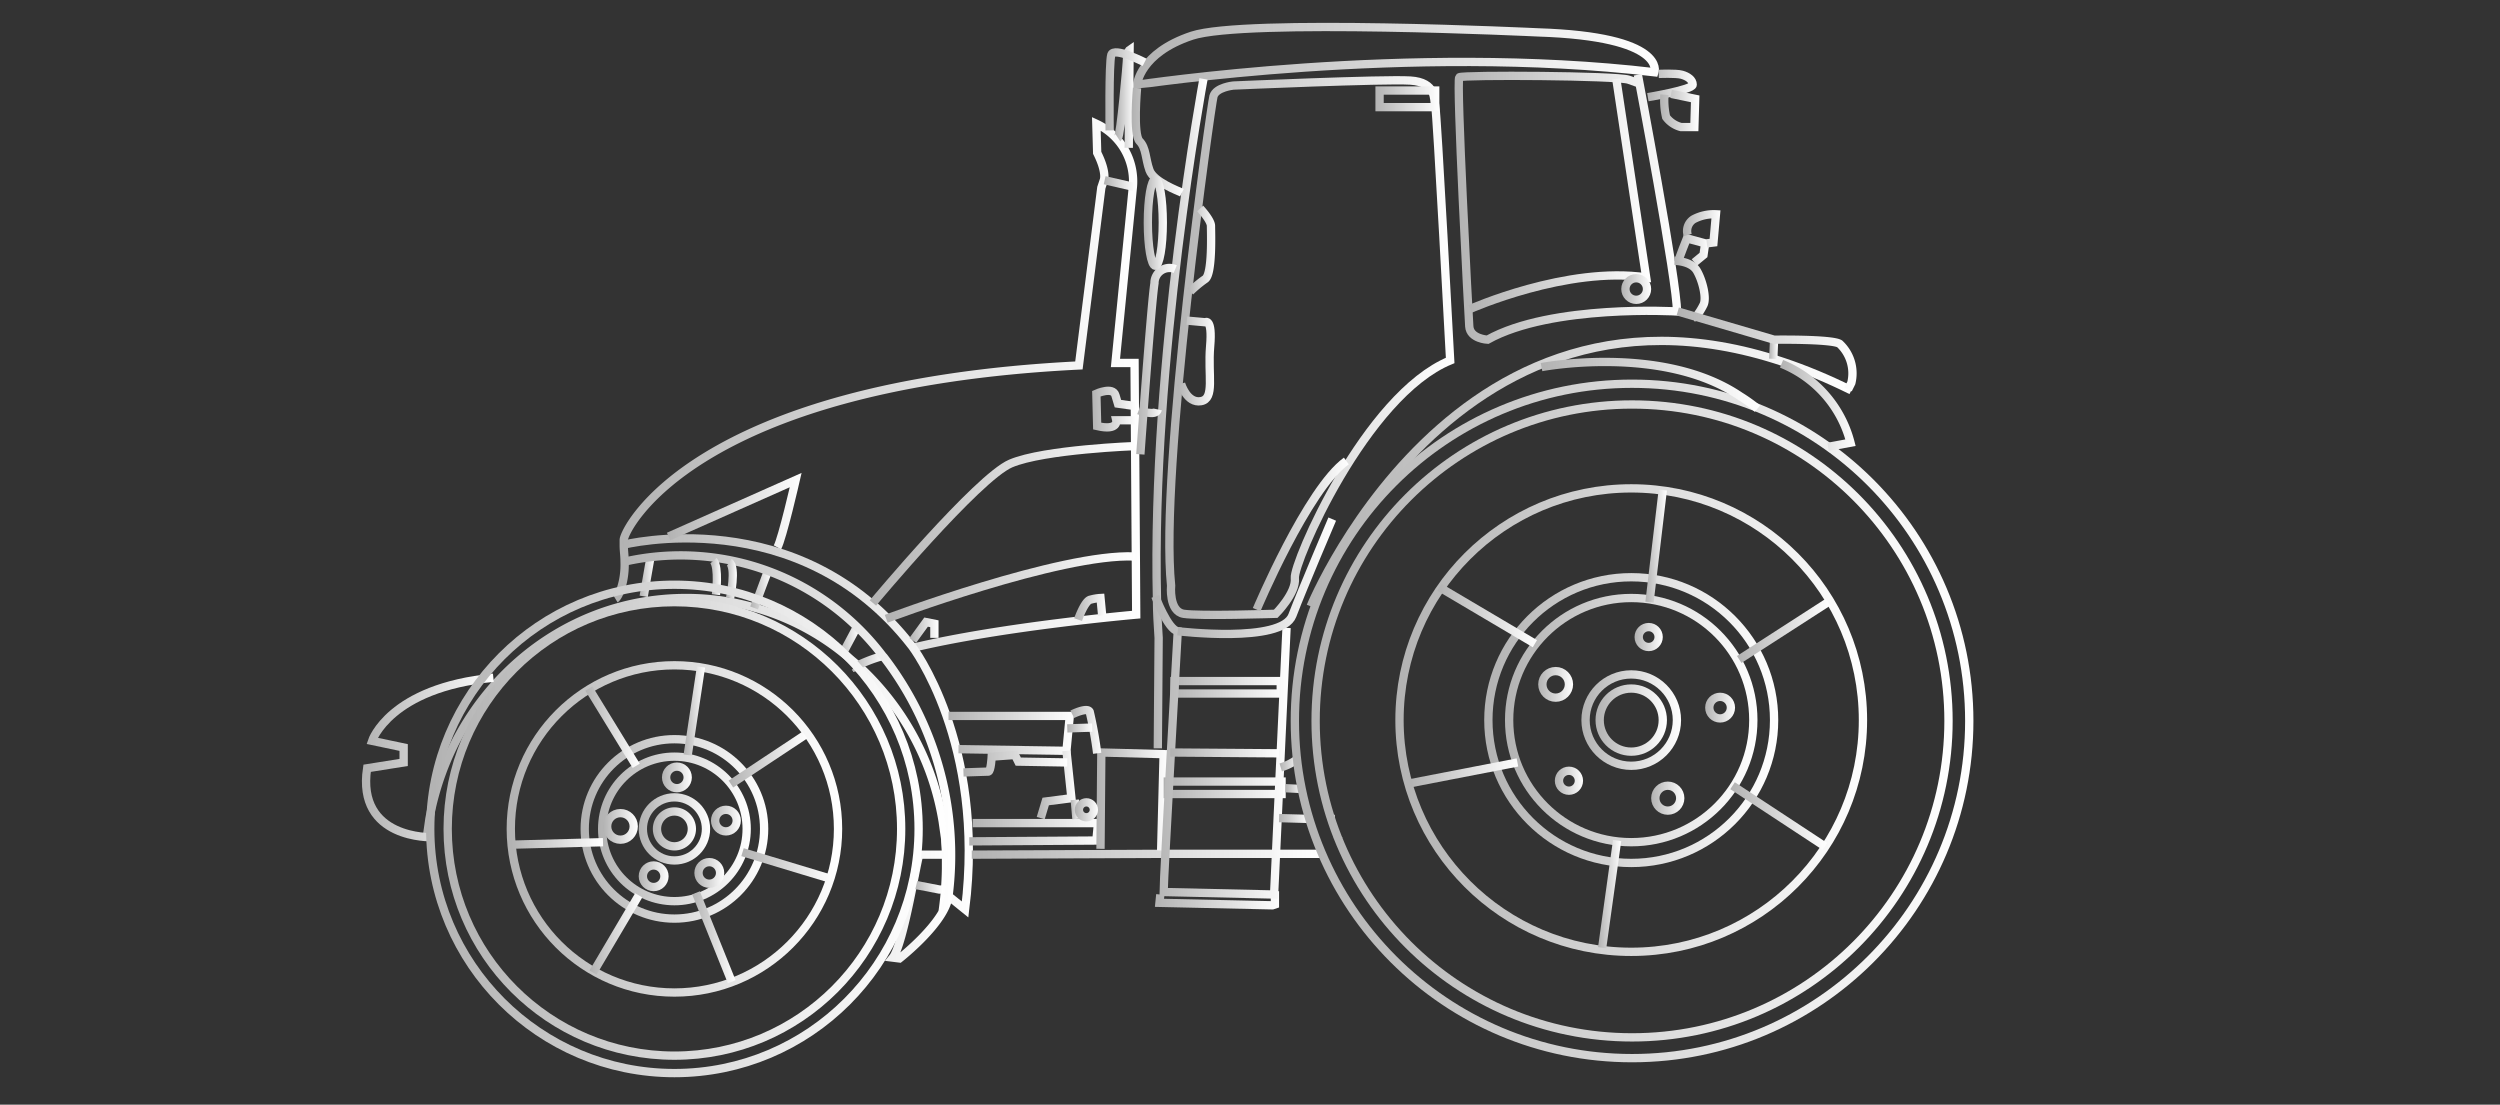 <svg id="f73f5e7b-8bd6-4a71-8bdc-c18cdfa183ce" data-name="Ebene 1" xmlns="http://www.w3.org/2000/svg" xmlns:xlink="http://www.w3.org/1999/xlink" width="301" height="133" viewBox="0 0 301 133"><rect x="0" y="0" width="301" height="133" fill="#333333" stroke="none"/><defs><linearGradient id="f76b3212-b275-4e1d-8cb0-52946a9202d8" x1="50.65" y1="43.37" x2="114.33" y2="43.37" gradientTransform="matrix(1, 0, 0, -1, 0, 134)" gradientUnits="userSpaceOnUse"><stop offset="0" stop-color="#b2b2b2"/><stop offset="1" stop-color="#fff"/></linearGradient><linearGradient id="b81b58b2-9b21-4b8b-84c3-544be780dd38" x1="102.54" y1="54.29" x2="106.43" y2="54.29" xlink:href="#f76b3212-b275-4e1d-8cb0-52946a9202d8"/><linearGradient id="ea084e5d-85c7-422c-a03a-292ae72fb9ee" x1="73.76" y1="87.69" x2="137.36" y2="87.69" xlink:href="#f76b3212-b275-4e1d-8cb0-52946a9202d8"/><linearGradient id="bb4061c1-676e-46bb-88ce-1d4c35c977da" x1="74.88" y1="46.61" x2="117.19" y2="46.61" xlink:href="#f76b3212-b275-4e1d-8cb0-52946a9202d8"/><linearGradient id="e819ab51-f09c-4a8e-8ea2-c3b80d5e5ab7" x1="43.57" y1="42.8" x2="59.45" y2="42.8" xlink:href="#f76b3212-b275-4e1d-8cb0-52946a9202d8"/><linearGradient id="bb05e957-8ea8-4ecc-a3af-fde206f5271e" x1="76.98" y1="64.5" x2="78.82" y2="64.5" xlink:href="#f76b3212-b275-4e1d-8cb0-52946a9202d8"/><linearGradient id="bbde271d-53b5-4996-a0d5-315008da828a" x1="80.28" y1="72.46" x2="96.49" y2="72.46" xlink:href="#f76b3212-b275-4e1d-8cb0-52946a9202d8"/><linearGradient id="a6554ab5-7a2f-410c-ba53-7f25ca8846cc" x1="90.33" y1="62.95" x2="92.89" y2="62.95" xlink:href="#f76b3212-b275-4e1d-8cb0-52946a9202d8"/><linearGradient id="fb237f88-239d-4244-bc7b-6fcafd521147" x1="100.92" y1="56.7" x2="103.44" y2="56.7" xlink:href="#f76b3212-b275-4e1d-8cb0-52946a9202d8"/><linearGradient id="a3cca3c2-3d44-48de-8b61-fe6fec46dc95" x1="104.68" y1="70.94" x2="136.78" y2="70.94" xlink:href="#f76b3212-b275-4e1d-8cb0-52946a9202d8"/><linearGradient id="b5074a43-5688-43a2-97ea-ba6e38e8d847" x1="117" y1="31.15" x2="159.2" y2="31.15" xlink:href="#f76b3212-b275-4e1d-8cb0-52946a9202d8"/><linearGradient id="a7a9d6d5-3884-46a1-9c11-f2e0e3706a50" x1="160.57" y1="33.15" x2="161.57" y2="33.15" xlink:href="#f76b3212-b275-4e1d-8cb0-52946a9202d8"/><linearGradient id="b682922c-a2ea-4467-9c16-a45a30f2ff7f" x1="157.34" y1="77.13" x2="223.12" y2="77.13" xlink:href="#f76b3212-b275-4e1d-8cb0-52946a9202d8"/><linearGradient id="e289c0fc-8ba1-4943-866b-c92ec7d6edbd" x1="131.45" y1="84.74" x2="136.77" y2="84.74" xlink:href="#f76b3212-b275-4e1d-8cb0-52946a9202d8"/><linearGradient id="b8fff4b6-b6fa-4d87-adb5-645c42e9c2aa" x1="132.89" y1="111.9" x2="136.62" y2="111.9" xlink:href="#f76b3212-b275-4e1d-8cb0-52946a9202d8"/><linearGradient id="b03e71c5-b174-49c3-ae6b-bad7a1e336c3" x1="74.92" y1="42.85" x2="114.9" y2="42.85" xlink:href="#f76b3212-b275-4e1d-8cb0-52946a9202d8"/><linearGradient id="ad12a6b7-dbbd-434b-bd18-3b20e12fa009" x1="116.74" y1="33.8" x2="132.78" y2="33.8" xlink:href="#f76b3212-b275-4e1d-8cb0-52946a9202d8"/><linearGradient id="be92fb09-d73e-4e86-b4dd-f9da0b71d14b" x1="109.96" y1="27.2" x2="113.48" y2="27.2" xlink:href="#f76b3212-b275-4e1d-8cb0-52946a9202d8"/><linearGradient id="a50447a2-9046-4825-ac1e-93cd7f781b1a" x1="131.98" y1="37.75" x2="140.64" y2="37.75" xlink:href="#f76b3212-b275-4e1d-8cb0-52946a9202d8"/><linearGradient id="ebb9a2d4-a0ef-435f-87ea-3a2ec6ea062d" x1="139.07" y1="25.6" x2="154.02" y2="25.6" xlink:href="#f76b3212-b275-4e1d-8cb0-52946a9202d8"/><linearGradient id="aaaaede9-8e05-4f68-a180-0b2af69eaa3d" x1="140.14" y1="39.15" x2="154.8" y2="39.15" xlink:href="#f76b3212-b275-4e1d-8cb0-52946a9202d8"/><linearGradient id="e34e64be-e854-44c5-ad00-15e22942d568" x1="140.9" y1="51.25" x2="154.7" y2="51.25" xlink:href="#f76b3212-b275-4e1d-8cb0-52946a9202d8"/><linearGradient id="b1ed2b94-4b99-49ad-9648-11e6559cd289" x1="114.17" y1="45.7" x2="129.32" y2="45.7" xlink:href="#f76b3212-b275-4e1d-8cb0-52946a9202d8"/><linearGradient id="ffb09c89-2e46-4e1a-80b2-0e090c555215" x1="124.86" y1="39.5" x2="129.58" y2="39.5" xlink:href="#f76b3212-b275-4e1d-8cb0-52946a9202d8"/><linearGradient id="bf26ab42-acd0-43ff-9565-299e2d2e632a" x1="115.96" y1="42.06" x2="128.53" y2="42.06" xlink:href="#f76b3212-b275-4e1d-8cb0-52946a9202d8"/><linearGradient id="f1360bdb-84b8-4f39-9b1f-9691731c4210" x1="128.88" y1="36.55" x2="130.05" y2="36.55" xlink:href="#f76b3212-b275-4e1d-8cb0-52946a9202d8"/><linearGradient id="a96b6ca8-310c-4953-9828-26cc346aa152" x1="128.89" y1="46.12" x2="132.71" y2="46.12" xlink:href="#f76b3212-b275-4e1d-8cb0-52946a9202d8"/><linearGradient id="f40028e9-3599-47e9-895a-0b30c2b0234b" x1="128.51" y1="46.35" x2="131.54" y2="46.35" xlink:href="#f76b3212-b275-4e1d-8cb0-52946a9202d8"/><linearGradient id="f4a6fb08-263f-4888-8669-8f83dabffb2d" x1="129.48" y1="36.5" x2="132.2" y2="36.5" xlink:href="#f76b3212-b275-4e1d-8cb0-52946a9202d8"/><linearGradient id="bfdf25a8-b9a5-424d-beae-68ef4fd00de2" x1="136.36" y1="127.27" x2="199.74" y2="127.27" xlink:href="#f76b3212-b275-4e1d-8cb0-52946a9202d8"/><linearGradient id="f5978444-00a6-40ec-b20c-a26a028938a9" x1="175.13" y1="108.98" x2="202.4" y2="108.98" xlink:href="#f76b3212-b275-4e1d-8cb0-52946a9202d8"/><linearGradient id="eb3f4864-4e3c-4d8d-9195-9e5f02f8571c" x1="138.71" y1="84.24" x2="145.34" y2="84.24" xlink:href="#f76b3212-b275-4e1d-8cb0-52946a9202d8"/><linearGradient id="ab5d14cd-a178-47a1-9591-8436ded5c2b1" x1="138.63" y1="44.08" x2="155.4" y2="44.08" xlink:href="#f76b3212-b275-4e1d-8cb0-52946a9202d8"/><linearGradient id="adc65fa2-be3d-4c8b-b24d-79b40bb8d849" x1="141.7" y1="64.43" x2="160.87" y2="64.43" xlink:href="#f76b3212-b275-4e1d-8cb0-52946a9202d8"/><linearGradient id="a8b30549-1d2f-47fa-95b6-9bde09dfeb30" x1="140.35" y1="92.16" x2="175.17" y2="92.16" xlink:href="#f76b3212-b275-4e1d-8cb0-52946a9202d8"/><linearGradient id="a5f21217-2de5-4e21-8e13-8f3c46a5ea6a" x1="142.95" y1="103.89" x2="146.31" y2="103.89" xlink:href="#f76b3212-b275-4e1d-8cb0-52946a9202d8"/><linearGradient id="bd2e8ba9-e6d1-4696-8fd7-f39213d60469" x1="160.25" y1="35.4" x2="160.67" y2="35.4" xlink:href="#f76b3212-b275-4e1d-8cb0-52946a9202d8"/><linearGradient id="abbbbc7c-af2e-451d-a047-96bdb6111039" x1="153.95" y1="35.45" x2="157.68" y2="35.45" xlink:href="#f76b3212-b275-4e1d-8cb0-52946a9202d8"/><linearGradient id="aa03f7f4-6160-417d-8cfa-e11ab0d02554" x1="140.9" y1="43.35" x2="154.05" y2="43.35" xlink:href="#f76b3212-b275-4e1d-8cb0-52946a9202d8"/><linearGradient id="b6463759-f9a5-47d1-91b6-85b421fd6da0" x1="154.07" y1="42.06" x2="156.5" y2="42.06" xlink:href="#f76b3212-b275-4e1d-8cb0-52946a9202d8"/><linearGradient id="b2930f14-e871-49d1-9f78-32dd8d85fa94" x1="154.8" y1="39.05" x2="156.78" y2="39.05" xlink:href="#f76b3212-b275-4e1d-8cb0-52946a9202d8"/><linearGradient id="f04fb632-9635-49e6-8cd4-6725a15526c3" x1="85.49" y1="64.58" x2="86.8" y2="64.58" xlink:href="#f76b3212-b275-4e1d-8cb0-52946a9202d8"/><linearGradient id="a3271c62-2a0e-4732-8a46-a194edffd205" x1="87.38" y1="64.31" x2="88.68" y2="64.31" xlink:href="#f76b3212-b275-4e1d-8cb0-52946a9202d8"/><linearGradient id="aec6f2bb-b58b-4985-94ec-30fc09e663da" x1="109.5" y1="58.13" x2="112.99" y2="58.13" xlink:href="#f76b3212-b275-4e1d-8cb0-52946a9202d8"/><linearGradient id="efaf2fab-c146-4147-85dd-bc8dfc1743f8" x1="129.36" y1="60.87" x2="133.23" y2="60.87" xlink:href="#f76b3212-b275-4e1d-8cb0-52946a9202d8"/><linearGradient id="b2eed079-22d2-4612-9642-dfa5e86cb897" x1="136.94" y1="84.42" x2="139.91" y2="84.42" xlink:href="#f76b3212-b275-4e1d-8cb0-52946a9202d8"/><linearGradient id="e3b53739-0fee-4114-9436-ce9a2aa51a7f" x1="136.75" y1="90.74" x2="141.67" y2="90.74" xlink:href="#f76b3212-b275-4e1d-8cb0-52946a9202d8"/><linearGradient id="a3374b77-6b38-46d2-b02b-41e6b549cc18" x1="150.84" y1="69.66" x2="162.42" y2="69.66" xlink:href="#f76b3212-b275-4e1d-8cb0-52946a9202d8"/><linearGradient id="b48ba19f-8a75-4467-a90b-af01db89b54f" x1="176.75" y1="110.46" x2="198.75" y2="110.46" xlink:href="#f76b3212-b275-4e1d-8cb0-52946a9202d8"/><linearGradient id="b316992c-2804-48a3-ab2c-9bd9555c7f47" x1="201.64" y1="99.19" x2="205.76" y2="99.19" xlink:href="#f76b3212-b275-4e1d-8cb0-52946a9202d8"/><linearGradient id="aef5c958-2859-4a74-92dd-3850f6a5a391" x1="198.27" y1="123.7" x2="204.27" y2="123.7" xlink:href="#f76b3212-b275-4e1d-8cb0-52946a9202d8"/><linearGradient id="a5c8fc24-34b8-4f98-8441-f37111fe59cd" x1="199.88" y1="120.69" x2="204.59" y2="120.69" xlink:href="#f76b3212-b275-4e1d-8cb0-52946a9202d8"/><linearGradient id="a0034e11-5789-46cd-b548-1dc0510c1c6e" x1="201.59" y1="103.96" x2="205.8" y2="103.96" xlink:href="#f76b3212-b275-4e1d-8cb0-52946a9202d8"/><linearGradient id="ac90485a-6f34-400c-bff6-e9773384c621" x1="202.68" y1="106.45" x2="207.2" y2="106.45" xlink:href="#f76b3212-b275-4e1d-8cb0-52946a9202d8"/><linearGradient id="e69655d8-5fd5-416b-a5d8-e8f8c8fb97e7" x1="165.56" y1="122.1" x2="173.26" y2="122.1" xlink:href="#f76b3212-b275-4e1d-8cb0-52946a9202d8"/><linearGradient id="f9c02656-b265-400d-8694-96454c5673b3" x1="195.14" y1="99.2" x2="198.79" y2="99.2" xlink:href="#f76b3212-b275-4e1d-8cb0-52946a9202d8"/><linearGradient id="a96ed5ef-856d-4e09-8ece-5a5a153b543b" x1="141.79" y1="90.54" x2="146.3" y2="90.54" xlink:href="#f76b3212-b275-4e1d-8cb0-52946a9202d8"/><linearGradient id="b3894238-6ad8-4cab-9f13-8d6b5c2c0ae1" x1="134.35" y1="122.57" x2="136.55" y2="122.57" xlink:href="#f76b3212-b275-4e1d-8cb0-52946a9202d8"/><linearGradient id="a20e94f3-da69-4f07-9797-05456f0ba15a" x1="133.07" y1="123.22" x2="138.03" y2="123.22" xlink:href="#f76b3212-b275-4e1d-8cb0-52946a9202d8"/><linearGradient id="a4812bd1-c994-4927-b172-0cc418464733" x1="136.29" y1="116.9" x2="142.5" y2="116.9" xlink:href="#f76b3212-b275-4e1d-8cb0-52946a9202d8"/><linearGradient id="a60175c6-9952-4391-bf68-862d9b94d461" x1="137.73" y1="107.2" x2="140.5" y2="107.2" xlink:href="#f76b3212-b275-4e1d-8cb0-52946a9202d8"/><linearGradient id="f6ca3483-3dd7-4a3b-8849-3367ed2ed0af" x1="155.4" y1="47.2" x2="237.6" y2="47.2" xlink:href="#f76b3212-b275-4e1d-8cb0-52946a9202d8"/><linearGradient id="b7432ee1-5f43-4c9f-aedb-d49204834464" x1="157.9" y1="47.2" x2="235.1" y2="47.2" xlink:href="#f76b3212-b275-4e1d-8cb0-52946a9202d8"/><linearGradient id="e1861b07-11dd-4801-9903-013fb0763d32" x1="178.7" y1="47.3" x2="214.1" y2="47.3" xlink:href="#f76b3212-b275-4e1d-8cb0-52946a9202d8"/><linearGradient id="a0afead3-e4d5-46f7-b717-68ffdd2a1cdd" x1="168" y1="47.3" x2="224.89" y2="47.3" xlink:href="#f76b3212-b275-4e1d-8cb0-52946a9202d8"/><linearGradient id="a03bf392-b258-4fcf-9fc7-434dda12e1aa" x1="181.16" y1="47.3" x2="211.65" y2="47.3" xlink:href="#f76b3212-b275-4e1d-8cb0-52946a9202d8"/><linearGradient id="bac2aa53-1f7f-4d6a-9602-d2f79388a4ea" x1="190.42" y1="47.3" x2="202.4" y2="47.3" xlink:href="#f76b3212-b275-4e1d-8cb0-52946a9202d8"/><linearGradient id="e53ed376-fc03-43db-bb3a-d232aabbcee0" x1="192.15" y1="47.3" x2="200.67" y2="47.3" xlink:href="#f76b3212-b275-4e1d-8cb0-52946a9202d8"/><linearGradient id="e59f5cbc-a634-4d6a-9474-af8ba9198acc" x1="214.34" y1="85.19" x2="223.38" y2="85.19" xlink:href="#f76b3212-b275-4e1d-8cb0-52946a9202d8"/><linearGradient id="fed0fc1f-37ca-4d81-8a32-006465219238" x1="185.47" y1="87.67" x2="211.88" y2="87.67" xlink:href="#f76b3212-b275-4e1d-8cb0-52946a9202d8"/><linearGradient id="b49acd3e-25fb-4aa3-8a55-9621aacb08ab" x1="213.01" y1="91.95" x2="214.06" y2="91.95" xlink:href="#f76b3212-b275-4e1d-8cb0-52946a9202d8"/><linearGradient id="a3420471-e097-49be-8601-53e5292690e7" x1="201.78" y1="91.93" x2="223.53" y2="91.93" xlink:href="#f76b3212-b275-4e1d-8cb0-52946a9202d8"/><linearGradient id="e4837f6e-c253-4656-97a1-e4fdc27d50a2" x1="51.3" y1="34.2" x2="111.1" y2="34.2" xlink:href="#f76b3212-b275-4e1d-8cb0-52946a9202d8"/><linearGradient id="a5c4e014-c040-4d61-8934-b3d179141b76" x1="53.47" y1="34.2" x2="109.07" y2="34.2" xlink:href="#f76b3212-b275-4e1d-8cb0-52946a9202d8"/><linearGradient id="a55eaa97-3306-49b1-9d5f-3584f6434e8c" x1="69.9" y1="34.2" x2="92.59" y2="34.2" xlink:href="#f76b3212-b275-4e1d-8cb0-52946a9202d8"/><linearGradient id="b9921bb5-724c-450c-aa25-88d425e4f45f" x1="61.07" y1="34.2" x2="101.43" y2="34.2" xlink:href="#f76b3212-b275-4e1d-8cb0-52946a9202d8"/><linearGradient id="b2c5fc7e-d3f0-48ac-8990-01eaca2d4651" x1="72.03" y1="34.2" x2="90.47" y2="34.2" xlink:href="#f76b3212-b275-4e1d-8cb0-52946a9202d8"/><linearGradient id="e55ce159-fe6b-4dd1-9fda-8a3493349693" x1="76.95" y1="34.2" x2="85.55" y2="34.2" xlink:href="#f76b3212-b275-4e1d-8cb0-52946a9202d8"/><linearGradient id="b884c78f-ea11-4bb6-9fbc-bcceed4d7351" x1="78.62" y1="34.2" x2="83.87" y2="34.2" xlink:href="#f76b3212-b275-4e1d-8cb0-52946a9202d8"/><linearGradient id="af00865b-9196-4469-9a72-2bc8d96177ef" x1="79.74" y1="40.4" x2="83.31" y2="40.4" xlink:href="#f76b3212-b275-4e1d-8cb0-52946a9202d8"/><linearGradient id="a4094c39-32e9-4275-a493-de4e36a01f17" x1="85.56" y1="35.2" x2="89.24" y2="35.2" xlink:href="#f76b3212-b275-4e1d-8cb0-52946a9202d8"/><linearGradient id="b7846eea-4d25-447c-b41a-8ddab64e202d" x1="83.66" y1="28.9" x2="87.23" y2="28.9" xlink:href="#f76b3212-b275-4e1d-8cb0-52946a9202d8"/><linearGradient id="afa08ec2-6444-4594-84e7-3c60620765a4" x1="76.84" y1="28.5" x2="80.52" y2="28.5" xlink:href="#f76b3212-b275-4e1d-8cb0-52946a9202d8"/><linearGradient id="a7561240-be33-4281-8050-dbf12a508882" x1="72.59" y1="34.5" x2="76.72" y2="34.5" xlink:href="#f76b3212-b275-4e1d-8cb0-52946a9202d8"/><linearGradient id="a28ff4f6-3472-487e-808c-aa2c880d1e17" x1="196.8" y1="57.3" x2="200.15" y2="57.3" xlink:href="#f76b3212-b275-4e1d-8cb0-52946a9202d8"/><linearGradient id="e78e88e5-2cfd-4a17-8ee6-2245a0fd4503" x1="205.29" y1="48.8" x2="208.98" y2="48.8" xlink:href="#f76b3212-b275-4e1d-8cb0-52946a9202d8"/><linearGradient id="b7aae4ce-21ff-4cec-95a7-8ae283f9728f" x1="198.81" y1="37.9" x2="202.83" y2="37.9" xlink:href="#f76b3212-b275-4e1d-8cb0-52946a9202d8"/><linearGradient id="fdb98ef4-df12-4f02-af77-d90f91ff394c" x1="187.18" y1="40" x2="190.64" y2="40" xlink:href="#f76b3212-b275-4e1d-8cb0-52946a9202d8"/><linearGradient id="b83f9b3d-bfa7-480f-bda6-c592704a0c7a" x1="185.17" y1="51.6" x2="189.41" y2="51.6" xlink:href="#f76b3212-b275-4e1d-8cb0-52946a9202d8"/><linearGradient id="b966d11c-7d54-44fa-82e4-9857a9a1033d" x1="106.56" y1="63.27" x2="136.62" y2="63.27" xlink:href="#f76b3212-b275-4e1d-8cb0-52946a9202d8"/><linearGradient id="a7735990-2027-4123-9ed5-f43a988ad53b" x1="70.42" y1="46.45" x2="76.98" y2="46.45" xlink:href="#f76b3212-b275-4e1d-8cb0-52946a9202d8"/><linearGradient id="bda0a231-bd10-41c5-bcf2-5f55d6299aa0" x1="82.32" y1="48.4" x2="84.87" y2="48.4" xlink:href="#f76b3212-b275-4e1d-8cb0-52946a9202d8"/><linearGradient id="bcd3e55e-19ce-4844-9751-bec6a8f6cab5" x1="87.68" y1="42.55" x2="97.18" y2="42.55" xlink:href="#f76b3212-b275-4e1d-8cb0-52946a9202d8"/><linearGradient id="b63bc540-c76f-41b3-969b-6d5e6376dff8" x1="83.36" y1="21.15" x2="88.53" y2="21.15" xlink:href="#f76b3212-b275-4e1d-8cb0-52946a9202d8"/><linearGradient id="b062d44b-ca93-4219-a859-5e1b4f8e413c" x1="70.98" y1="21.55" x2="77.32" y2="21.55" xlink:href="#f76b3212-b275-4e1d-8cb0-52946a9202d8"/><linearGradient id="b43b32ae-3d86-4d28-84bf-44632a888b35" x1="61.45" y1="32.45" x2="72.65" y2="32.45" xlink:href="#f76b3212-b275-4e1d-8cb0-52946a9202d8"/><linearGradient id="e54899b3-09c3-4238-81c0-dafba15b521a" x1="89.26" y1="29.8" x2="100.17" y2="29.8" xlink:href="#f76b3212-b275-4e1d-8cb0-52946a9202d8"/><linearGradient id="bbe202ce-b71f-4eca-941f-70e5e8a17e11" x1="198.14" y1="68.25" x2="200.7" y2="68.25" xlink:href="#f76b3212-b275-4e1d-8cb0-52946a9202d8"/><linearGradient id="eac89a25-1d7b-4ff5-9cf6-acf22dfde1d4" x1="209.1" y1="58.05" x2="220.38" y2="58.05" xlink:href="#f76b3212-b275-4e1d-8cb0-52946a9202d8"/><linearGradient id="ecdcd0e3-9392-4a8a-91f3-8d0a25f6638f" x1="208.33" y1="35.75" x2="219.94" y2="35.75" xlink:href="#f76b3212-b275-4e1d-8cb0-52946a9202d8"/><linearGradient id="e2c30e16-ceb9-4fbc-b9b7-154e07df3214" x1="192.44" y1="26.35" x2="195.22" y2="26.35" xlink:href="#f76b3212-b275-4e1d-8cb0-52946a9202d8"/><linearGradient id="fa583767-bb5a-4390-9705-0df9aea53dee" x1="169.7" y1="40.95" x2="182.75" y2="40.95" xlink:href="#f76b3212-b275-4e1d-8cb0-52946a9202d8"/><linearGradient id="fcdad2d9-4471-4256-9f46-a4f35e290bb0" x1="173.01" y1="59.9" x2="185.03" y2="59.9" xlink:href="#f76b3212-b275-4e1d-8cb0-52946a9202d8"/></defs><title>Zeichenfläche 1</title><g id="a1e27491-65af-4451-8613-ccc028868c28" data-name="Agrarfahrzeuge"><path d="M113.5,109.7a40.58,40.58,0,0,0,.4-5.1v-1.7c0-.6-.1-1.3-.1-1.9l-.3-2.1a32.55,32.55,0,0,0-10.1-18.7l-1.8-1.5A29.81,29.81,0,0,0,91,73.2,29.41,29.41,0,0,0,82.6,72C67.2,72,54.5,83.4,51.7,98.6l-.3,2.1v.1" style="fill:none;stroke-miterlimit:10;stroke:url(#f76b3212-b275-4e1d-8cb0-52946a9202d8)"/><path d="M102.7,80.4c.1,0,.1-.1.2-.1a17.46,17.46,0,0,1,3.3-1.3" style="fill:none;stroke-miterlimit:10;stroke:url(#b81b58b2-9b21-4b8b-84c3-544be780dd38)"/><path d="M109.9,78c10.8-2.6,26.9-4,26.9-4l-.2-30.3h-2.3l2.1-21.2a7.65,7.65,0,0,0-4.4-7.6l.1,3.5c1.2,2.4.8,3.3.8,3.3l-.3.9L129.9,44C83.5,46.3,75.1,63.8,75.1,65v.7c0,.6.1,1.2.1,1.9A9.74,9.74,0,0,1,75,70c-.4,1.8-.9,2.1-.9,2.1" style="fill:none;stroke-miterlimit:10;stroke:url(#ea084e5d-85c7-422c-a03a-292ae72fb9ee)"/><path d="M75,65.6s21.2-5.4,34.8,12.2c0,0,8.9,11.6,6.4,31.7l-2.1-1.7" style="fill:none;stroke-miterlimit:10;stroke:url(#bb4061c1-676e-46bb-88ce-1d4c35c977da)"/><path d="M52,100.8s-9.1.3-7.8-8.3l4.4-.7V90l-3.8-.8s2.1-6.4,14.6-7.6" style="fill:none;stroke-miterlimit:10;stroke:url(#e819ab51-f09c-4a8e-8ea2-c3b80d5e5ab7)"/><line x1="77.5" y1="71.8" x2="78.3" y2="67.2" style="fill:none;stroke-miterlimit:10;stroke:url(#bb05e957-8ea8-4ecc-a3af-fde206f5271e)"/><path d="M80.5,64.6l15.3-6.8s-1.6,7-2.2,8.1" style="fill:none;stroke-miterlimit:10;stroke:url(#bbde271d-53b5-4996-a0d5-315008da828a)"/><line x1="92.4" y1="68.9" x2="90.8" y2="73.2" style="fill:none;stroke-miterlimit:10;stroke:url(#a6554ab5-7a2f-410c-ba53-7f25ca8846cc)"/><line x1="101.4" y1="78.8" x2="103" y2="75.8" style="fill:none;stroke-miterlimit:10;stroke:url(#fb237f88-239d-4244-bc7b-6fcafd521147)"/><path d="M105.1,72.6s12.6-15.1,16.6-16.8,15.1-2.1,15.1-2.1" style="fill:none;stroke-miterlimit:10;stroke:url(#a3cca3c2-3d44-48de-8b61-fe6fec46dc95)"/><polyline points="117 102.9 140.3 102.8 153.6 102.8 159.2 102.8" style="fill:none;stroke-miterlimit:10;stroke:url(#b5074a43-5688-43a2-97ea-ba6e38e8d847)"/><line x1="161.1" y1="100.9" x2="161.1" y2="100.8" style="fill:none;stroke-miterlimit:10;stroke:url(#a7a9d6d5-3884-46a1-9c11-f2e0e3706a50)"/><path d="M157.8,73s19.8-48.5,65.1-26" style="fill:none;stroke-miterlimit:10;stroke:url(#b682922c-a2ea-4467-9c16-a45a30f2ff7f)"/><path d="M136.8,50.6h-2.4s.3,1.3-2.3.7l-.1-3.9s2-.9,2.3.2l.3,1,2.1.3" style="fill:none;stroke-miterlimit:10;stroke:url(#e289c0fc-8ba1-4943-866b-c92ec7d6edbd)"/><line x1="133" y1="21.7" x2="136.5" y2="22.5" style="fill:none;stroke-miterlimit:10;stroke:url(#b8fff4b6-b6fa-4d87-adb5-645c42e9c2aa)"/><path d="M114.7,102.9h-4c-.2,0-1.9,10.8-3.2,12.4l.8.1s5.5-4.3,5.9-7.5a39.1,39.1,0,0,0-7.8-28.8l-.1-.1a30.52,30.52,0,0,0-31-11.4h0" style="fill:none;stroke-miterlimit:10;stroke:url(#b03e71c5-b174-49c3-ae6b-bad7a1e336c3)"/><polyline points="117.1 99.1 132.2 99.1 132 101.2 116.7 101.3" style="fill:none;stroke-miterlimit:10;stroke:url(#ad12a6b7-dbbd-434b-bd18-3b20e12fa009)"/><polyline points="110 106.5 113.1 107.1 113.5 107.1" style="fill:none;stroke-miterlimit:10;stroke:url(#be92fb09-d73e-4e86-b4dd-f9da0b71d14b)"/><polyline points="132.5 102.2 132.6 90.6 140.1 90.8 139.8 102.4" style="fill:none;stroke-miterlimit:10;stroke:url(#a50447a2-9046-4825-ac1e-93cd7f781b1a)"/><polyline points="139.7 107.7 139.6 108.7 153.2 109 153.5 108.9 153.5 107.3" style="fill:none;stroke-miterlimit:10;stroke:url(#ebb9a2d4-a0ef-435f-87ea-3a2ec6ea062d)"/><rect x="140.6" y="94.1" width="13.7" height="1.5" style="fill:none;stroke-miterlimit:10;stroke:url(#aaaaede9-8e05-4f68-a180-0b2af69eaa3d)"/><rect x="141.4" y="82" width="12.8" height="1.5" style="fill:none;stroke-miterlimit:10;stroke:url(#e34e64be-e854-44c5-ad00-15e22942d568)"/><polyline points="114.2 86.2 128.8 86.2 128.4 90.4 115.4 90.2" style="fill:none;stroke-miterlimit:10;stroke:url(#b1ed2b94-4b99-49ad-9648-11e6559cd289)"/><polyline points="125.3 98.5 125.9 96.5 129 96.1 128.4 90.4" style="fill:none;stroke-miterlimit:10;stroke:url(#ffb09c89-2e46-4e1a-80b2-0e090c555215)"/><path d="M116,93l3-.1c.3,0,.4-1.8.4-1.8l2.8-.2.4.8,5.9.1" style="fill:none;stroke-miterlimit:10;stroke:url(#bf26ab42-acd0-43ff-9565-299e2d2e632a)"/><line x1="129.4" y1="96.3" x2="129.6" y2="98.6" style="fill:none;stroke-miterlimit:10;stroke:url(#f1360bdb-84b8-4f39-9b1f-9691731c4210)"/><path d="M129.1,86s1.8-.9,2.1-.3a49.67,49.67,0,0,1,.9,5" style="fill:none;stroke-miterlimit:10;stroke:url(#a96b6ca8-310c-4953-9828-26cc346aa152)"/><line x1="128.5" y1="87.7" x2="131.5" y2="87.6" style="fill:none;stroke-miterlimit:10;stroke:url(#f40028e9-3599-47e9-895a-0b30c2b0234b)"/><circle cx="130.8" cy="97.5" r="0.9" style="fill:none;stroke-miterlimit:10;stroke:url(#f4a6fb08-263f-4888-8669-8f83dabffb2d)"/><path d="M136.9,10.2c.3,0,32.7-5,62.3-1.5,0,0,1.5-4.3-14-4.8,0,0-35.4-1.7-41.7.4S136.9,10.2,136.9,10.2Z" style="fill:none;stroke-miterlimit:10;stroke:url(#bfdf25a8-b9a5-424d-beae-68ef4fd00de2)"/><path d="M197.2,9s4.8,25.3,4.7,28.5c0,0-15.1-.9-22.8,3.4,0,0-2.1-.1-2.2-1.6s-1.6-29.7-1.2-30,19-.2,20.4.3l1.4.5" style="fill:none;stroke-miterlimit:10;stroke:url(#f5978444-00a6-40ec-b20c-a26a028938a9)"/><path d="M144.9,9.5s-6.3,33.8-5.6,62.7c0,1.5.1,3.1.2,4.6l-.1,13.3" style="fill:none;stroke-miterlimit:10;stroke:url(#eb3f4864-4e3c-4d8d-9195-9e5f02f8571c)"/><path d="M139.1,71.8s1.5,4,2.7,4.2c0,0-1.7,29.7-1.7,31.4l13.3.3,1.5-32.1" style="fill:none;stroke-miterlimit:10;stroke:url(#ab5d14cd-a178-47a1-9591-8436ded5c2b1)"/><path d="M141.8,76s12.5,1.5,13.8-1.9,4.8-11.6,4.8-11.6" style="fill:none;stroke-miterlimit:10;stroke:url(#adc65fa2-be3d-4c8b-b24d-79b40bb8d849)"/><path d="M148.5,10.3s-2.1.2-2.4,1.3-6.5,45.1-5.1,58.9c0,0-.3,3.1,1.5,3.4s11.1,0,11.1,0,2.5-2.5,2.3-4.3,8.5-22,18.7-26.2c0,0-1.6-30-1.8-30.7s.2-2.8-3-3S148.5,10.3,148.5,10.3Z" style="fill:none;stroke-miterlimit:10;stroke:url(#a8b30549-1d2f-47fa-95b6-9bde09dfeb30)"/><path d="M144.5,25.1s1.3,1.4,1.3,2.1.2,5.8-.7,6.4a14,14,0,0,0-1.8,1.5" style="fill:none;stroke-miterlimit:10;stroke:url(#a5f21217-2de5-4e21-8e13-8f3c46a5ea6a)"/><line x1="160.7" y1="98.6" x2="160.3" y2="98.6" style="fill:none;stroke-miterlimit:10;stroke:url(#bd2e8ba9-e6d1-4696-8fd7-f39213d60469)"/><line x1="157.7" y1="98.6" x2="154" y2="98.5" style="fill:none;stroke-miterlimit:10;stroke:url(#abbbbc7c-af2e-451d-a047-96bdb6111039)"/><line x1="140.9" y1="90.6" x2="154" y2="90.7" style="fill:none;stroke-miterlimit:10;stroke:url(#aa03f7f4-6160-417d-8cfa-e11ab0d02554)"/><path d="M154.2,92.4a6.46,6.46,0,0,0,2-1" style="fill:none;stroke-miterlimit:10;stroke:url(#b6463759-f9a5-47d1-91b6-85b421fd6da0)"/><line x1="156.8" y1="95" x2="154.8" y2="94.9" style="fill:none;stroke-miterlimit:10;stroke:url(#b2930f14-e871-49d1-9f78-32dd8d85fa94)"/><path d="M86.2,71.6s.4-3.3-.3-4.1" style="fill:none;stroke-miterlimit:10;stroke:url(#f04fb632-9635-49e6-8cd4-6725a15526c3)"/><path d="M87.9,72s.8-3.7-.1-4.3" style="fill:none;stroke-miterlimit:10;stroke:url(#a3271c62-2a0e-4732-8a46-a194edffd205)"/><polyline points="109.9 77.1 111.5 74.9 112.5 75.1 112.5 76.8" style="fill:none;stroke-miterlimit:10;stroke:url(#aec6f2bb-b58b-4985-94ec-30fc09e663da)"/><path d="M129.8,74.6s.8-2.3,1.5-2.4a5.6,5.6,0,0,1,1.2-.2l.2,2.1" style="fill:none;stroke-miterlimit:10;stroke:url(#efaf2fab-c146-4147-85dd-bc8dfc1743f8)"/><path d="M137.1,49.4s2.1.8,2.3-.1" style="fill:none;stroke-miterlimit:10;stroke:url(#b2eed079-22d2-4612-9642-dfa5e86cb897)"/><path d="M141.5,32.4a1.81,1.81,0,0,0-2.5,1.7c-.4,2.5-1.7,20.6-1.7,20.6" style="fill:none;stroke-miterlimit:10;stroke:url(#e3b53739-0fee-4114-9436-ce9a2aa51a7f)"/><path d="M151.3,73.4s6.1-14.5,10.8-17.9" style="fill:none;stroke-miterlimit:10;stroke:url(#a3374b77-6b38-46d2-b02b-41e6b549cc18)"/><path d="M177,37.2s11.7-5.2,21.2-3.8L194.6,9.5" style="fill:none;stroke-miterlimit:10;stroke:url(#b48ba19f-8a75-4467-a90b-af01db89b54f)"/><path d="M201.6,31.4s2,0,2.7,1.2,1.2,3.3.8,4.1a8,8,0,0,1-.8,1.3l-.5.3" style="fill:none;stroke-miterlimit:10;stroke:url(#b316992c-2804-48a3-ab2c-9bd9555c7f47)"/><path d="M198.4,11.7s5.4-.9,5.4-1.5-.6-1-1.3-1.2-2.8-.1-2.8-.1" style="fill:none;stroke-miterlimit:10;stroke:url(#aef5c958-2859-4a74-92dd-3850f6a5a391)"/><path d="M200.4,11.4a9,9,0,0,0,.2,2.7,3.22,3.22,0,0,0,1.8,1.2H204l.1-3.4-2.9-.6" style="fill:none;stroke-miterlimit:10;stroke:url(#a5c8fc24-34b8-4f98-8441-f37111fe59cd)"/><path d="M202.1,31.4c0-.2,1-2.7,1-2.7l2.2.6-.2,1.4-1.1.9" style="fill:none;stroke-miterlimit:10;stroke:url(#a0034e11-5789-46cd-b548-1dc0510c1c6e)"/><path d="M203.2,28.3a1.67,1.67,0,0,1,.7-1.9,5.2,5.2,0,0,1,2.7-.6l-.3,3.4-.8.1" style="fill:none;stroke-miterlimit:10;stroke:url(#ac90485a-6f34-400c-bff6-e9773384c621)"/><rect x="166.1" y="10.9" width="6.7" height="2" style="fill:none;stroke-miterlimit:10;stroke:url(#e69655d8-5fd5-416b-a5d8-e8f8c8fb97e7)"/><circle cx="197" cy="34.8" r="1.3" style="fill:none;stroke-miterlimit:10;stroke:url(#f9c02656-b265-400d-8694-96454c5673b3)"/><path d="M142.9,38.6l2.2.2s.9-.6.6,2.9.6,6.3-1.1,6.6-2.4-2.1-2.4-2.1" style="fill:none;stroke-miterlimit:10;stroke:url(#a96ed5ef-856d-4e09-8ece-5a5a153b543b)"/><path d="M134.6,16.6c.3-.2,1.1-9,1.1-9.7s.3-.9.3-.9l-.1,11.8" style="fill:none;stroke-miterlimit:10;stroke:url(#b3894238-6ad8-4cab-9f13-8d6b5c2c0ae1)"/><path d="M133.6,15.7s-.1-8.1.2-9.1,4,.9,4,.9" style="fill:none;stroke-miterlimit:10;stroke:url(#a20e94f3-da69-4f07-9797-05456f0ba15a)"/><path d="M136.9,10.6s-.5,5.6.3,6.4.7,2.1,1.2,3.5,3.5,2.5,3.9,2.7" style="fill:none;stroke-miterlimit:10;stroke:url(#a4812bd1-c994-4927-b172-0cc418464733)"/><ellipse cx="139.1" cy="26.8" rx="0.9" ry="5.2" style="fill:none;stroke-miterlimit:10;stroke:url(#a60175c6-9952-4391-bf68-862d9b94d461)"/><circle cx="196.5" cy="86.8" r="40.6" style="fill:none;stroke-miterlimit:10;stroke:url(#f6ca3483-3dd7-4a3b-8849-3367ed2ed0af)"/><circle cx="196.5" cy="86.8" r="38.1" style="fill:none;stroke-miterlimit:10;stroke:url(#b7432ee1-5f43-4c9f-aedb-d49204834464)"/><circle cx="196.4" cy="86.7" r="17.2" style="fill:none;stroke-miterlimit:10;stroke:url(#e1861b07-11dd-4801-9903-013fb0763d32)"/><circle cx="196.4" cy="86.7" r="27.9" style="fill:none;stroke-miterlimit:10;stroke:url(#a0afead3-e4d5-46f7-b717-68ffdd2a1cdd)"/><circle cx="196.4" cy="86.7" r="14.7" style="fill:none;stroke-miterlimit:10;stroke:url(#a03bf392-b258-4fcf-9fc7-434dda12e1aa)"/><circle cx="196.4" cy="86.7" r="5.5" style="fill:none;stroke-miterlimit:10;stroke:url(#bac2aa53-1f7f-4d6a-9602-d2f79388a4ea)"/><circle cx="196.4" cy="86.7" r="3.8" style="fill:none;stroke-miterlimit:10;stroke:url(#e53ed376-fc03-43db-bb3a-d232aabbcee0)"/><path d="M214.5,43.8a14,14,0,0,1,8.3,9.5l-2.7.5" style="fill:none;stroke-miterlimit:10;stroke:url(#e59f5cbc-a634-4d6a-9474-af8ba9198acc)"/><path d="M185.6,44.2s14.6-2.8,23.9,3.5a19.08,19.08,0,0,1,2.1,1.5" style="fill:none;stroke-miterlimit:10;stroke:url(#fed0fc1f-37ca-4d81-8a32-006465219238)"/><line x1="213.6" y1="40.9" x2="213.5" y2="43.2" style="fill:none;stroke-miterlimit:10;stroke:url(#b49acd3e-25fb-4aa3-8a55-9621aacb08ab)"/><path d="M222.5,46.9l.4-.8a4.87,4.87,0,0,0-1.4-4.7c-.9-.6-7.9-.5-7.9-.5L202,37.5" style="fill:none;stroke-miterlimit:10;stroke:url(#a3420471-e097-49be-8601-53e5292690e7)"/><circle cx="81.2" cy="99.8" r="29.4" style="fill:none;stroke-miterlimit:10;stroke:url(#e4837f6e-c253-4656-97a1-e4fdc27d50a2)"/><circle cx="81.2" cy="99.8" r="27.3" style="fill:none;stroke-miterlimit:10;stroke:url(#a5c4e014-c040-4d61-8934-b3d179141b76)"/><circle cx="81.2" cy="99.8" r="10.8" style="fill:none;stroke-miterlimit:10;stroke:url(#a55eaa97-3306-49b1-9d5f-3584f6434e8c)"/><circle cx="81.2" cy="99.8" r="19.7" style="fill:none;stroke-miterlimit:10;stroke:url(#b9921bb5-724c-450c-aa25-88d425e4f45f)"/><circle cx="81.2" cy="99.8" r="8.7" style="fill:none;stroke-miterlimit:10;stroke:url(#b2c5fc7e-d3f0-48ac-8990-01eaca2d4651)"/><circle cx="81.2" cy="99.8" r="3.8" style="fill:none;stroke-miterlimit:10;stroke:url(#e55ce159-fe6b-4dd1-9fda-8a3493349693)"/><circle cx="81.2" cy="99.8" r="2.1" style="fill:none;stroke-miterlimit:10;stroke:url(#b884c78f-ea11-4bb6-9fbc-bcceed4d7351)"/><circle cx="81.5" cy="93.6" r="1.3" style="fill:none;stroke-miterlimit:10;stroke:url(#af00865b-9196-4469-9a72-2bc8d96177ef)"/><circle cx="87.4" cy="98.8" r="1.3" style="fill:none;stroke-miterlimit:10;stroke:url(#a4094c39-32e9-4275-a493-de4e36a01f17)"/><circle cx="85.4" cy="105.1" r="1.3" style="fill:none;stroke-miterlimit:10;stroke:url(#b7846eea-4d25-447c-b41a-8ddab64e202d)"/><circle cx="78.7" cy="105.5" r="1.3" style="fill:none;stroke-miterlimit:10;stroke:url(#afa08ec2-6444-4594-84e7-3c60620765a4)"/><circle cx="74.7" cy="99.5" r="1.6" style="fill:none;stroke-miterlimit:10;stroke:url(#a7561240-be33-4281-8050-dbf12a508882)"/><circle cx="198.5" cy="76.7" r="1.2" style="fill:none;stroke-miterlimit:10;stroke:url(#a28ff4f6-3472-487e-808c-aa2c880d1e17)"/><circle cx="207.1" cy="85.2" r="1.3" style="fill:none;stroke-miterlimit:10;stroke:url(#e78e88e5-2cfd-4a17-8ee6-2245a0fd4503)"/><circle cx="200.8" cy="96.1" r="1.5" style="fill:none;stroke-miterlimit:10;stroke:url(#b7aae4ce-21ff-4cec-95a7-8ae283f9728f)"/><circle cx="188.9" cy="94" r="1.2" style="fill:none;stroke-miterlimit:10;stroke:url(#fdb98ef4-df12-4f02-af77-d90f91ff394c)"/><circle cx="187.3" cy="82.4" r="1.6" style="fill:none;stroke-miterlimit:10;stroke:url(#b83f9b3d-bfa7-480f-bda6-c592704a0c7a)"/><path d="M106.7,74.5s21-7.9,29.9-7.5" style="fill:none;stroke-miterlimit:10;stroke:url(#b966d11c-7d54-44fa-82e4-9857a9a1033d)"/><line x1="70.9" y1="82.9" x2="76.6" y2="92.2" style="fill:none;stroke-miterlimit:10;stroke:url(#a7735990-2027-4123-9ed5-f43a988ad53b)"/><line x1="82.8" y1="90.9" x2="84.4" y2="80.3" style="fill:none;stroke-miterlimit:10;stroke:url(#bda0a231-bd10-41c5-bcf2-5f55d6299aa0)"/><line x1="88" y1="94.4" x2="96.9" y2="88.5" style="fill:none;stroke-miterlimit:10;stroke:url(#bcd3e55e-19ce-4844-9751-bec6a8f6cab5)"/><line x1="83.8" y1="107.5" x2="88.1" y2="118.2" style="fill:none;stroke-miterlimit:10;stroke:url(#b63bc540-c76f-41b3-969b-6d5e6376dff8)"/><line x1="76.9" y1="107.8" x2="71.4" y2="117.1" style="fill:none;stroke-miterlimit:10;stroke:url(#b062d44b-ca93-4219-a859-5e1b4f8e413c)"/><line x1="72.6" y1="101.4" x2="61.5" y2="101.7" style="fill:none;stroke-miterlimit:10;stroke:url(#b43b32ae-3d86-4d28-84bf-44632a888b35)"/><line x1="89.4" y1="102.6" x2="100" y2="105.8" style="fill:none;stroke-miterlimit:10;stroke:url(#e54899b3-09c3-4238-81c0-dafba15b521a)"/><line x1="198.6" y1="72.5" x2="200.2" y2="59" style="fill:none;stroke-miterlimit:10;stroke:url(#bbe202ce-b71f-4eca-941f-70e5e8a17e11)"/><line x1="209.4" y1="79.4" x2="220.1" y2="72.5" style="fill:none;stroke-miterlimit:10;stroke:url(#eac89a25-1d7b-4ff5-9cf6-acf22dfde1d4)"/><line x1="208.6" y1="94.6" x2="219.7" y2="101.9" style="fill:none;stroke-miterlimit:10;stroke:url(#ecdcd0e3-9392-4a8a-91f3-8d0a25f6638f)"/><line x1="194.7" y1="101.2" x2="192.9" y2="114.1" style="fill:none;stroke-miterlimit:10;stroke:url(#e2c30e16-ceb9-4fbc-b9b7-154e07df3214)"/><line x1="182.7" y1="91.8" x2="169.8" y2="94.3" style="fill:none;stroke-miterlimit:10;stroke:url(#fa583767-bb5a-4390-9705-0df9aea53dee)"/><line x1="184.8" y1="77.5" x2="173.3" y2="70.7" style="fill:none;stroke-miterlimit:10;stroke:url(#fcdad2d9-4471-4256-9f46-a4f35e290bb0)"/></g></svg>
